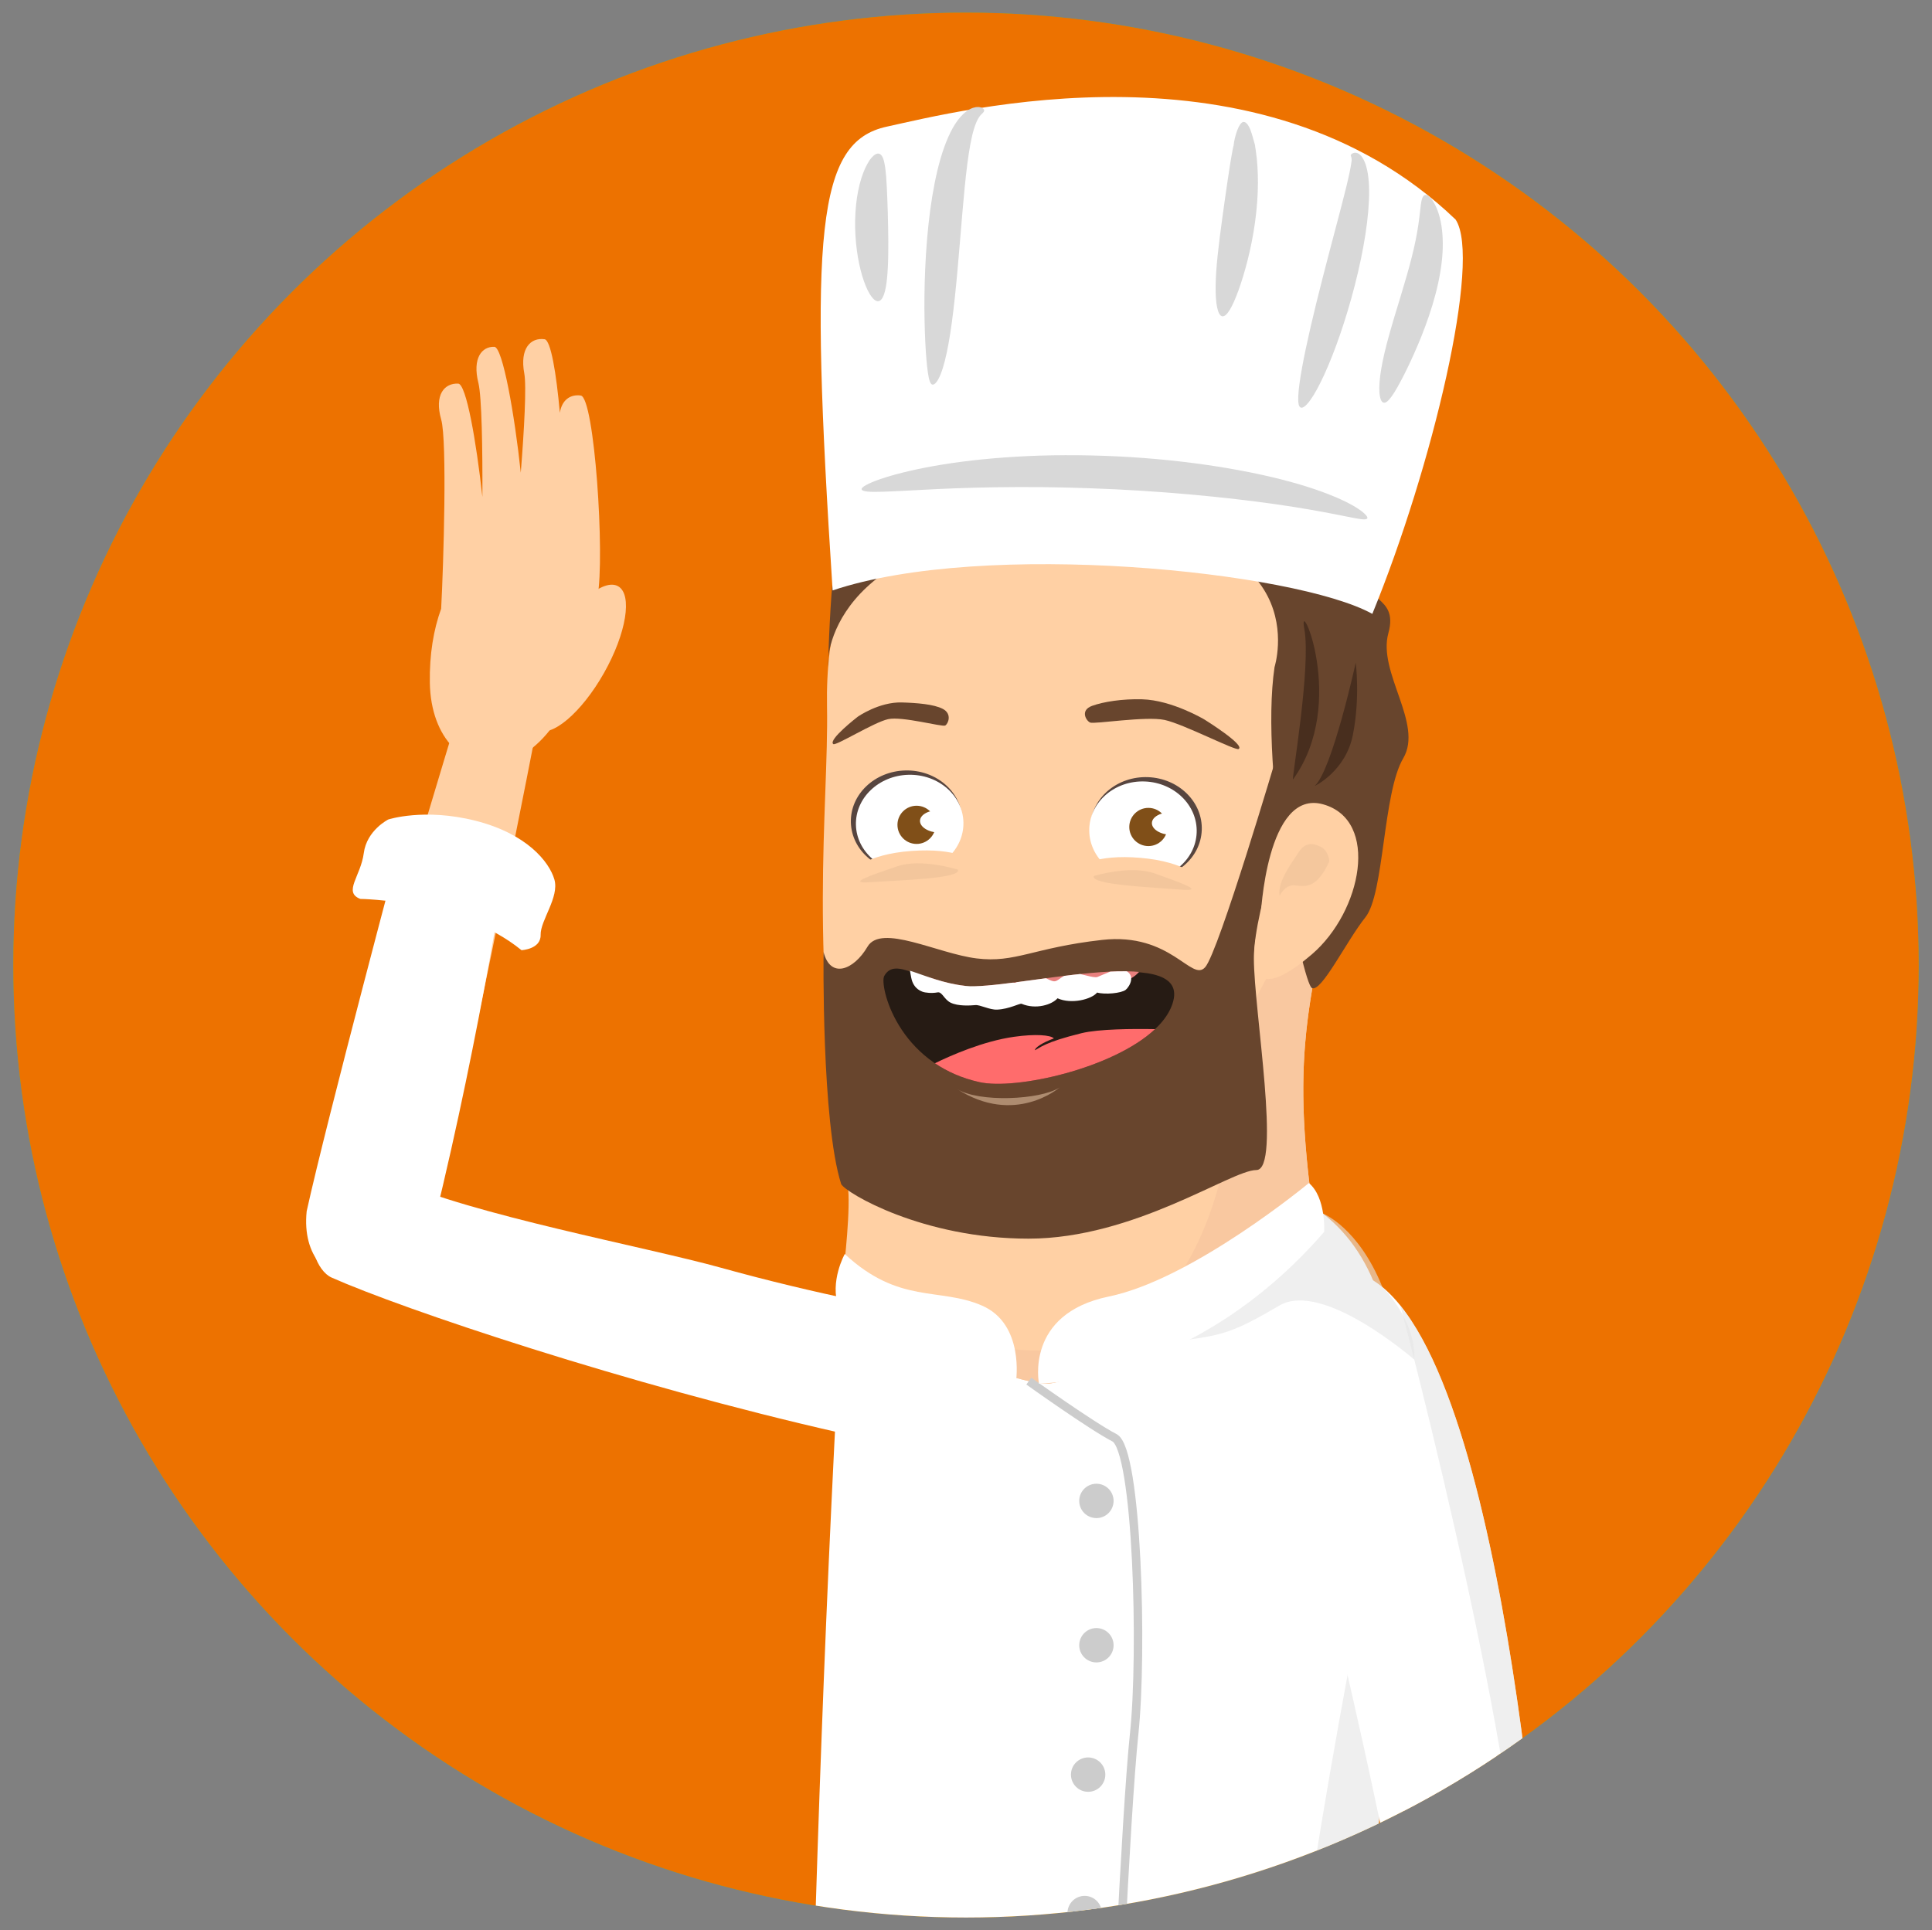 <?xml version="1.0" encoding="utf-8"?>
<!-- Generator: Adobe Illustrator 27.4.1, SVG Export Plug-In . SVG Version: 6.00 Build 0)  -->
<svg version="1.1" id="Capa_1" xmlns="http://www.w3.org/2000/svg" xmlns:xlink="http://www.w3.org/1999/xlink" x="0px" y="0px"
	 viewBox="0 0 1584.82 1583.7" style="enable-background:new 0 0 1584.82 1583.7;" xml:space="preserve">
<rect x="0" y="0" width="1584.82" height="1583.7" fill="#808080" stroke="none"/>
<style type="text/css">
	.st0{fill:#7FB428;}
	.st1{clip-path:url(#SVGID_00000163037534336660125710000000687741183682755496_);}
	.st2{fill:#ED7200;}
	.st3{fill:#FFD0A4;}
	.st4{fill:#FFFFFF;}
	.st5{opacity:0.2;}
	.st6{fill:#131313;}
	.st7{fill:#00B7B1;}
	.st8{fill:#0D4377;}
	.st9{fill:#FFA45D;}
	.st10{fill:#4C4C4C;}
	.st11{opacity:0.29;}
	.st12{fill:url(#SVGID_00000175307195308766042280000005456179179053932175_);}
	.st13{fill:#F9C8A0;}
	.st14{opacity:0.6;fill:#E5E5E5;}
	.st15{fill:#68452D;}
	.st16{opacity:0.58;}
	.st17{fill:#E0BFA1;}
	.st18{fill:#261B14;}
	.st19{fill:#FF6C6C;}
	.st20{clip-path:url(#SVGID_00000090987550130582080410000008144098573943485600_);}
	.st21{fill:#E8807E;}
	.st22{opacity:0.05;fill:#1C1C1B;}
	.st23{fill:#482E1E;}
	.st24{opacity:0.2;fill:#FFFF00;}
	.st25{fill:#57453F;}
	.st26{opacity:0.05;}
	.st27{fill:#804F18;}
	.st28{fill:#D8D8D8;}
	.st29{fill:none;stroke:#CCCCCC;stroke-width:6.932;stroke-miterlimit:10;}
	.st30{fill:#CCCCCC;stroke:#CCCCCC;stroke-width:6.932;stroke-miterlimit:10;}
</style>
<g>
	<circle class="st0" cx="792.41" cy="791.85" r="781.47"/>
	<g>
		<defs>
			<circle id="SVGID_1_" cx="792.41" cy="791.85" r="781.47"/>
		</defs>
		<clipPath id="SVGID_00000010311564299071417280000002998028241375937726_">
			<use xlink:href="#SVGID_1_"  style="overflow:visible;"/>
		</clipPath>
		<g style="clip-path:url(#SVGID_00000010311564299071417280000002998028241375937726_);">
			<circle class="st2" cx="792.41" cy="791.85" r="781.47"/>
		</g>
		<g style="clip-path:url(#SVGID_00000010311564299071417280000002998028241375937726_);">
			<g>
				
					<ellipse transform="matrix(0.492 -0.87 0.87 0.492 -229.353 686.733)" class="st3" cx="474.09" cy="540" rx="67.75" ry="24.96"/>
				<g>
					<g>
						<path class="st4" d="M1061.5,1171.52c37.78-86.3-158.53-44.84-470.22-131.39c-61.73-17.14-204.8-43.52-267.14-72.27
							c-86.03-14.56-76.32,69.61-52.12,80.37C388.27,1099.93,1007.19,1295.6,1061.5,1171.52z"/>
						<path class="st3" d="M357.11,994.03c37.86-158.42,94.71-456.87,94.71-456.87l-46.65-48.05c0,0-125.74,410.13-141.83,485.37
							C256.04,1049.33,339.93,1065.31,357.11,994.03z"/>
						<path class="st3" d="M361.88,499.45c-6.19,17.06-9.66,37.32-9.28,60.73c1.51,92.83,114.59,104.89,136.45-69.7l1.05-0.58
							c6.27-33.33-2.47-163.81-13.71-165.38c-8.29-1.16-15.48,3.4-17.14,14.21c-2.9-32.54-7.46-59.69-12.54-60.4
							c-11.23-1.57-20.52,7.28-16.63,28.1c1.9,10.19-0.07,46.1-2.88,81.41c-5.05-47.64-14.88-103.03-21.67-103.28
							c-10.35-0.38-18.16,9.38-13.1,29.64c2.77,11.08,3.47,54.52,3.28,93.48c-5.04-45.69-13.23-92.62-19.85-92.93
							c-11.33-0.51-19.76,9.16-13.94,29.52C366.85,361.59,363.86,462.49,361.88,499.45z"/>
						<path class="st4" d="M356.25,1002.13c38.79-158.19,60.43-304.3,60.43-304.3l-85.1-16.89c0,0-63.48,237.7-80.01,312.84
							C243.84,1068.6,338.66,1073.31,356.25,1002.13z"/>
					</g>
					<path class="st4" d="M295.57,737.56c0,0,81.59,0.83,132.22,42.06c0,0,15.98-0.74,15.69-12.56
						c-0.29-11.82,15.49-30.91,11.29-45.43c-4.21-14.52-22.64-37.59-64.77-48.23s-71.46-1.03-71.46-1.03s-17.69,8.77-20.14,27.67
						C295.96,718.94,281.21,732.04,295.57,737.56z"/>
				</g>
			</g>
			<g>
				<path class="st5" d="M716.44,3460.06c144.81,0,265.89,12.02,296.51,28.12c43.97-2.93,94.67-4.61,148.7-4.61
					c167.93,0,304.06,16.16,304.06,36.1s-136.13,36.1-304.06,36.1c-144.81,0-265.89-12.02-296.51-28.12
					c-43.97,2.93-94.67,4.61-148.7,4.61c-167.93,0-304.06-16.16-304.06-36.1C412.37,3476.22,548.51,3460.06,716.44,3460.06z"/>
				<path class="st6" d="M1216.74,3523.33c0,0,1.73,16.93-1.73,21.77s-49.41,21.68-87.42,22.8c-34.9,1.04-102.97-18.31-105.04-23.84
					c-2.07-5.53-5.53-16.93-4.49-19.35c1.04-2.42,11.75-20.39,11.75-20.39s37.32-34.55,79.47-37.32
					C1151.43,3464.24,1202.57,3504.32,1216.74,3523.33z"/>
				<path class="st7" d="M1054.34,3448.17c0,0-26.56,31.37-27.99,45.61c-1.42,14.24,2.59,31.62,2.59,31.62s29.54,15.55,90.7,15.55
					c54.1,0,91.22-15.03,91.22-15.03c4.15-28.51-6.22-62.2-29.02-68.93c-20.3-6-50.93-68.17-50.93-68.17l-58.37,5.69
					L1054.34,3448.17z"/>
				<path class="st4" d="M781.34,3349.85c0,0-1.04,40.95-10.88,52.87c0,0,32.65,13.99,52.87,13.99s48.72-2.07,48.72-2.07
					s3.63-40.43-7.77-54.42C852.87,3346.22,781.34,3349.85,781.34,3349.85z"/>
				<path class="st6" d="M871.01,3449.36c0,0,10.37,3.63,10.37,9.85s0.52,20.21,0.52,20.21s-45.61,12.44-54.42,22.29
					c-8.81,9.85-82.93,35.76-107.29,36.8c-24.36,1.04-151.34,12.44-170.52-16.07c-19.18-28.51,9.33-32.13,9.33-32.13L871.01,3449.36
					z"/>
				<path class="st7" d="M775.12,3372.65c0,0-19.12,28.59-48.06,41.74c-28.93,13.15-136.69,30.26-156.13,51.69
					c-25.6,28.22-26.63,52.14,37.98,53.94c0,0,53.43,6.16,113.93-4.36c60.5-10.52,107.03-39.04,113.6-42.99
					c6.58-3.95,39.46-15.78,39.46-15.78s11.4-22.63-1.79-67.66C845.61,3382.5,782.22,3398.41,775.12,3372.65z"/>
				<path class="st8" d="M1151.98,1962.56c-156.87-144.33-314.37-90.3-482.56-12.14c0.82,6.52-3.07,14.23,13.65,72.03
					c4.23,65.62,8.19,695.4,8.19,695.4l86.9,641.37c39.46,22.16,44.57-5.21,95.72,7.04l-77.44-641.93c0,0,12.53-422.16,14.41-597.9
					c8.66,0.64,122.05,9.38,155.6,8.64c14.03,122.11,15.09,358.77,18.83,579.69l70.7,697.04c18.22-21.17,73.88-17.83,99.41,0.52
					l-53.27-704.47c0,0,20.04-432.2,12.97-591.77C1129.49,2084.71,1155.77,2053.86,1151.98,1962.56z"/>
				<g>
					<path class="st9" d="M672.28,1929.72c39.75,13.76,164.74,54.6,247.5,54.6c79.24,0,186-23.64,226.25-33.29
						c8.26,15.57,12.87,32.75,12.87,51.58c0.02,0.46,0.04,0.89,0.06,1.35c-29.79,16.08-105.81,42.2-246.78,38.75
						c-150.64-3.69-209.02-36.76-238.49-50.02c-3.13-22.78-3.79-38.93-4.27-42.29C669.42,1943.15,670.43,1936.26,672.28,1929.72z"/>
				</g>
				
					<rect x="1105.96" y="1964.85" transform="matrix(-0.991 0.137 -0.137 -0.991 2501.551 3830.36)" class="st10" width="26.95" height="72.22"/>
				
					<rect x="1012.15" y="1982.64" transform="matrix(-0.999 0.053 -0.053 -0.999 2156.674 3980.38)" class="st10" width="26.95" height="72.22"/>
				
					<rect x="686.15" y="1947.22" transform="matrix(-0.994 -0.107 0.107 -0.994 1183.146 4030.106)" class="st10" width="26.95" height="72.22"/>
				
					<rect x="748.86" y="1975.73" transform="matrix(-0.994 -0.107 0.107 -0.994 1305.165 4093.661)" class="st10" width="26.95" height="72.22"/>
				
					<rect x="810.76" y="1984.54" transform="matrix(-0.999 -0.036 0.036 -0.999 1668.833 4074.99)" class="st10" width="121.45" height="75.55"/>
				<g class="st11">
					
						<linearGradient id="SVGID_00000018234880016684743220000001083619271688849312_" gradientUnits="userSpaceOnUse" x1="-1303.523" y1="1089.753" x2="-1302.833" y2="1089.753" gradientTransform="matrix(1 0 0 1 2451.589 0)">
						<stop  offset="0" style="stop-color:#D1AB26"/>
						<stop  offset="1" style="stop-color:#D1AB26;stop-opacity:0"/>
					</linearGradient>
					<path style="fill:url(#SVGID_00000018234880016684743220000001083619271688849312_);" d="M1148.07,1089.83
						c0.23-0.05,0.46-0.1,0.69-0.15C1148.53,1089.73,1148.3,1089.78,1148.07,1089.83L1148.07,1089.83z"/>
				</g>
				<path class="st4" d="M665.04,2124.99c0,0,92.69,25.02,293.93,25.02s195.29-53.8,195.29-53.8s-46.91-265.91-28.46-529.42
					c24.98-356.59,48.57-511.96-49.4-577.48l-384.21,51.5C662.29,1550.94,655.2,2124.51,665.04,2124.99z"/>
				<path class="st3" d="M692.2,1040.8c26.6,49.81,135.51,94.42,166.9,94.42c31.4,0,223.28-101.96,217.3-145.92
					c-19.43-143.04,4.11-177.28,20.37-294.65c16.26-117.37,1.33-150.9,1.33-150.9c5.42-111.19-117.48-192.77-239.62-170.95
					c-121.14,14.51-182.31,80.55-180.08,206.97c1.47,83.13-16.26,205.3,16.89,392.36C698.33,989.21,692.2,1040.8,692.2,1040.8z"/>
				<path class="st13" d="M859.11,1135.22c31.4,0,223.28-101.96,217.3-145.92c-15.43-113.58-3.77-158.59,9.83-231.05l-0.31-27.28
					c0,0-71.86,93.41-71.86,141.32s-17.96,235.92-158.08,235.92c-99.66,0-144.77-50.26-162.52-79.3c-0.7,7.12-1.27,11.9-1.27,11.9
					C718.8,1090.61,827.71,1135.22,859.11,1135.22z"/>
				<path class="st14" d="M958.98,2150c201.25,0,195.29-53.8,195.29-53.8s-46.91-265.91-28.46-529.42
					c11.79-168.34,27.21-283.65,29.9-365.39l-5.17-59.37c0,0-88.31,430.06-85.66,510.87c2.65,80.8-31.79,99.35-13.25,112.59
					c18.54,13.25,43.98,248.55,33.38,277.7c-10.6,29.14-120.54,43.71-223.86,43.71s-181.47-37.09-193.4-83.45
					c-3.05-11.84-3.37-28.58-6.73-40.68c-4.19,89.34,4.02,162.24,4.02,162.24S757.73,2150,958.98,2150z"/>
				<path class="st15" d="M1047.72,618.7c0,0-47.9,162.07-59.08,174.85c-11.18,12.77-27.94-28.74-84.63-22.35
					s-71.06,19.16-102.99,15.17c-31.94-3.99-78.24-28.74-89.42-9.58c-11.18,19.16-30.44,26.65-36.03,4.29
					c0,0-1.8,139.62,14.47,190.52c3.99,7.19,66.67,44.71,153.69,44.71s166.07-56.29,186.82-56.29c20.76,0-2-131.34-2-173.65
					s34.33-134.13,34.33-134.13L1047.72,618.7z"/>
				<g>
					<g class="st16">
						<g>
							<path class="st17" d="M784.88,893.39c17.74,11.46,68.73,9.08,84.25-1.09C869.13,892.29,832.49,924.15,784.88,893.39"/>
						</g>
					</g>
					<path class="st18" d="M725.35,800.77c9.2-16.51,30.51,5.45,66.47,9.49c35.95,4.06,182.91-37.84,170.66,10.9
						c-11.69,46.45-122.57,74.86-159.13,66.71C735.94,872.83,721.18,808.21,725.35,800.77"/>
					<g>
						<path class="st19" d="M947.5,844.4c-18.53-0.33-46.23-0.13-60.29,3.31c-30.6,7.51-34.21,12.09-38.24,14
							c-0.01-2.13,5.92-6.15,15.53-9.71c-2.65-2.79-15.1-3.8-32.67-1.32c-25.42,3.59-52.1,15.43-64.92,21.71
							c9.95,6.74,21.98,12.25,36.45,15.48C833.32,894.55,913.22,876.66,947.5,844.4z"/>
					</g>
					<g>
						<defs>
							<path id="SVGID_00000181771002879805368720000014274450894469209014_" d="M725.35,800.77c9.2-16.51,30.5,4.11,66.45,8.15
								c35.95,4.06,182.93-36.5,170.68,12.24c0,0-84.62,21.06-143.4,17.78C748.34,834.99,721.18,808.21,725.35,800.77"/>
						</defs>
						<clipPath id="SVGID_00000121961162649265901550000013739008633388863638_">
							<use xlink:href="#SVGID_00000181771002879805368720000014274450894469209014_"  style="overflow:visible;"/>
						</clipPath>
						<g style="clip-path:url(#SVGID_00000121961162649265901550000013739008633388863638_);">
							<g>
								<path class="st21" d="M794.78,803.24c-21.48-2.42-37.28-10.84-48.83-13.64c-0.48,2.29-0.18,4.17,2.79,5.99
									c6.61,4.04,25.11,12.47,41.91,13.44c16.79,0.96,113.21,1.54,128.36-2.9c6.25-1.83,13.8-4.34,19.03-13.99
									C899.12,787.66,817.87,805.85,794.78,803.24"/>
								<path class="st4" d="M745.98,793.18c0,0,1.22,9.08,2.27,11.9c1.71,4.66,4.79,7.26,8.54,8.65c2.11,0.8,7.65,1.42,12.24,0.52
									c3.79-0.76,5.33,5.73,10.74,8.42c6.15,3.05,16.21,2.38,20.29,2.01c3.99-0.37,11.66,4,17.9,3.71
									c9.98-0.44,18.64-5.39,20.07-4.78c11.77,4.95,24.93,0.71,29.45-4.52c11.34,5.09,27.88,0.91,32.49-4.71
									c6.26,1.82,19.9,0.61,23.46-2.26c3.19-2.59,9.55-13.3-2.83-16.7c-4.87-1.33-16.97,4.97-20.35,6.17
									c-3.34,1.2-14.3-3.22-18.74-3.03c-9.6,0.37-12.48,5.86-15.9,6.51c-3.45,0.68-7.22-3.39-12.73-3.81
									c-15.25-1.13-16.96,4.96-20.45,5.1c-3.5,0.12-11.08-1.9-15.34-2.5c-7.55-1.08-16.96,3.77-19.58,3.84
									c-2.28,0.08-7.32-3.92-14.58-4.82c-4.38-0.53-10.84,2.14-13.06,1.06C765.31,801.65,761.56,792.42,745.98,793.18"/>
							</g>
						</g>
					</g>
				</g>
				<path class="st15" d="M679.19,547.28c0,0,1.22-43.5,3.8-70.62c2.58-27.11,41.94-37.87,41.94-37.87l15.27-21.73l26.13-90.56
					l-1.29,33.57l72.3-61.97l-6.46,28.4c0,0,64.56-24.53,60.68-36.15c-3.87-11.62,12.91,30.99,12.91,30.99s61.97,15.49,78.76-3.87
					s27.11,9.04,27.11,9.04s33.57,43.9,68.43,36.15c34.86-7.75,40.02,1.29,40.02,1.29s-3.87,59.39,0,67.14s9.43,19.37,9.43,19.37
					s13.23-5.11-0.97,19.42s20.69,17.24,11.65,49.52c-9.04,32.28,28.95,74.38,12.16,102.78c-16.78,28.4-15.49,111.04-30.99,130.4
					s-36.15,61.97-43.9,58.1c-7.75-3.87-43.25-178.18-30.66-263.39c0,0,37.12-116.2-156.55-116.2S677.58,527.91,679.19,547.28z"/>
				<path class="st3" d="M1076.12,783.03c41-35.17,55.82-110.09,9.19-123.1c-46.64-13-51.2,92.31-51.2,92.31
					S1006.87,842.43,1076.12,783.03z"/>
				<path class="st22" d="M1049.71,735.03c0,0,4.18-9.16,11.91-8.63c7.73,0.54,17.98,4.47,28.84-19.74c0,0-0.39-8.5-7.13-11.88
					c-6.73-3.38-12.82-3.77-18.37,4.93S1047.61,723.65,1049.71,735.03z"/>
				<path class="st23" d="M1060.72,639.44c-1.7,2.35,15.01-92.48,9.2-123.46S1106.23,576.49,1060.72,639.44z"/>
				<path class="st23" d="M1112.1,543.75c0,0-19.32,88.36-33.73,101.21c0,0,25.43-12,31.39-41.96
					C1115.88,572.29,1112.1,543.75,1112.1,543.75z"/>
				<path class="st24" d="M830.9,326.5c0,0,64.56-24.53,60.68-36.15c0,0,0.69,0.97,1.54,2.66c0.5,1.2,1.06,2.57,1.67,4.05
					c2.77,8.39,3.49,23.12-17.73,35.25c-31.63,18.08-65.2,45.51-77.15,42.61C830.25,346.83,830.9,326.5,830.9,326.5z"/>
				<g>
					<path class="st15" d="M895.85,579.14c9.41-3.41,25.03-5.83,41.07-5.37c24.65,0.71,51.17,16.65,51.17,16.65
						s33.56,20.85,27.96,24.14c-2.68,1.58-45.22-20.51-60.66-23.84c-15.44-3.33-57.83,3.63-61.16,2.12
						C890.89,591.34,885.82,582.77,895.85,579.14z"/>
					<path class="st15" d="M773.39,581.64c-7.35-3.85-21.36-4.92-33.57-5.28c-18.76-0.56-36.2,11.71-36.2,11.71
						s-24.52,18.89-20.09,22.44c2.13,1.7,33.44-17.96,45.04-20.46c11.61-2.5,44.29,6.56,46.76,5.24
						C777.79,593.95,781.22,585.74,773.39,581.64z"/>
					<g>
						<g>
							
								<ellipse transform="matrix(1 -0.025 0.025 1 -16.829 19.072)" class="st25" cx="743.65" cy="673.14" rx="45.68" ry="41.46"/>
							
								<ellipse transform="matrix(1 -0.025 0.025 1 -16.881 19.137)" class="st4" cx="746.21" cy="675.24" rx="44.09" ry="40.01"/>
						</g>
						<path class="st3" d="M797.62,706.31l2.47,33.93l-98.98,7.2c0,0-0.38-29.19-2.24-30.8s11.27-15.72,48.82-18.45
							S797.62,706.31,797.62,706.31z"/>
						<path class="st26" d="M785.83,713.57c0,0-29.98-9.65-50.12-2.69c-20.14,6.95-43.24,14.48-20.98,12.92
							S788.99,720.92,785.83,713.57z"/>
					</g>
					<g>
						<g>
							
								<ellipse transform="matrix(0.039 -0.999 0.999 0.039 225.319 1591.946)" class="st25" cx="940" cy="678.87" rx="41.75" ry="45.68"/>
							
								<ellipse transform="matrix(0.039 -0.999 0.999 0.039 220.753 1591.358)" class="st4" cx="937.41" cy="680.95" rx="40.29" ry="44.09"/>
						</g>
						<circle class="st27" cx="942.02" cy="678.53" r="15.67"/>
						
							<ellipse transform="matrix(0.039 -0.999 0.999 0.039 248.724 1609.15)" class="st4" cx="960.64" cy="675.31" rx="9.24" ry="15.93"/>
						<circle class="st27" cx="751.85" cy="676.77" r="15.67"/>
						
							<ellipse transform="matrix(0.039 -0.999 0.999 0.039 67.654 1417.431)" class="st4" cx="770.47" cy="673.56" rx="9.24" ry="15.93"/>
						<path class="st3" d="M885.59,711.32l-2.92,33.89l98.87,8.51c0,0,0.77-29.19,2.65-30.76s-11.06-15.87-48.57-19.1
							C898.11,700.63,885.59,711.32,885.59,711.32z"/>
						<path class="st26" d="M897.28,718.74c0,0,30.1-9.25,50.15-2.03c20.05,7.22,43.04,15.05,20.81,13.2
							S894.03,726.05,897.28,718.74z"/>
					</g>
				</g>
				<g>
					<path class="st4" d="M1125.72,503.68c-63.06-34.95-318.06-61.12-442.72-19.25c-19.17-294.34-13.12-368.07,44.49-380.53
						c57.62-12.45,306.13-77.61,466.55,76.25C1215.61,212.72,1174.87,383.5,1125.72,503.68z"/>
					<g>
						<g>
							<g>
								<path class="st28" d="M706.79,401.5c-0.2-0.91,1.05-2.09,3.63-3.51c1.29-0.71,2.91-1.48,4.85-2.3
									c1.94-0.81,4.19-1.74,6.76-2.57c10.26-3.53,25.43-7.46,44.44-10.84c19.01-3.37,41.85-6.1,67.28-7.57
									c25.44-1.53,53.46-1.64,82.8-0.26c58.69,2.88,111.44,11.88,148.66,22.77c18.61,5.47,33.33,11.39,43,16.71
									c0.6,0.33,1.19,0.65,1.76,0.95c0.56,0.34,1.1,0.67,1.63,0.99c1.05,0.65,2.02,1.27,2.91,1.85c0.89,0.59,1.7,1.14,2.43,1.69
									c0.72,0.57,1.36,1.11,1.91,1.61c2.23,2.01,3.15,3.44,2.73,4.28c-0.42,0.84-2.16,1.03-5.01,0.68
									c-0.71-0.09-1.49-0.21-2.34-0.37c-0.86-0.14-1.8-0.29-2.81-0.46c-1.01-0.18-2.08-0.39-3.22-0.62
									c-0.57-0.12-1.15-0.24-1.76-0.37c-0.61-0.11-1.24-0.23-1.89-0.35c-10.27-2.08-25.08-4.99-43.56-7.92
									c-36.96-5.81-88.56-11.6-145.79-14.41c-28.61-1.35-55.89-1.99-80.7-1.85c-24.81,0.08-47.15,0.78-65.93,1.66
									c-18.78,0.88-34,1.87-44.65,2.18c-2.67,0.03-5.03,0.13-7.11,0.11c-2.07-0.01-3.85-0.1-5.3-0.25
									C708.63,403.02,706.99,402.42,706.79,401.5z"/>
							</g>
						</g>
					</g>
					<g>
						<g>
							<g>
								<path class="st28" d="M764.74,315.54c-1.79-0.57-2.67-3.85-3.59-9.79c-0.87-5.93-1.61-14.5-2.14-25.16
									c-1.02-21.31-1.27-50.91,1.42-83.77c1.36-16.43,3.41-32.11,6.22-46.37c2.84-14.25,6.41-27.09,11.08-37.7
									c2.34-5.3,4.89-10.03,7.87-14.01c2.95-3.96,6.31-7.19,9.84-9.08c0.88-0.47,1.8-0.83,2.61-1.15c0.9-0.26,1.73-0.46,2.49-0.61
									c0.81-0.08,1.55-0.11,2.2-0.1c0.65,0.04,1.23,0.19,1.73,0.32c0.5,0.12,0.93,0.29,1.3,0.52c0.37,0.21,0.66,0.43,0.89,0.66
									c0.46,0.45,0.67,0.9,0.66,1.37c0,0.46-0.21,0.93-0.56,1.38c-0.34,0.48-0.83,0.84-1.37,1.43c-1.17,1.06-2.15,2.3-3.23,4.27
									c-1.06,1.95-2.18,4.65-3.25,8.15c-1.08,3.48-2.05,7.79-2.96,12.66c-1.83,9.75-3.29,21.92-4.65,35.58
									c-1.35,13.68-2.58,28.88-3.91,44.93c-2.64,32.1-5.41,61.47-9.3,82.78c-1.92,10.65-4.11,19.31-6.5,25.23
									c-1.19,2.96-2.43,5.23-3.64,6.68C766.77,315.21,765.63,315.79,764.74,315.54z"/>
							</g>
						</g>
					</g>
					<g>
						<g>
							<g>
								<path class="st28" d="M720.64,247.11c-3.65,0.6-8.17-5.63-11.98-16.5c-1.93-5.43-3.58-12.02-4.9-19.43
									c-1.25-7.42-2.12-15.68-2.3-24.41c-0.14-8.74,0.4-17.12,1.53-24.71c1.21-7.6,2.86-14.39,5.02-19.94
									c0.53-1.39,1.04-2.7,1.59-3.93c0.58-1.23,1.17-2.37,1.74-3.43s1.15-2.02,1.72-2.9c0.57-0.88,1.2-1.65,1.78-2.34
									c2.36-2.73,4.49-3.91,6.28-3.4c1.8,0.51,3.1,2.64,3.95,5.88c0.22,0.82,0.38,1.69,0.57,2.65c0.2,0.96,0.38,1.99,0.53,3.08
									c0.15,1.09,0.27,2.24,0.37,3.45c0.14,1.22,0.28,2.51,0.38,3.84c0.36,5.32,0.76,11.61,0.96,18.55
									c0.29,6.96,0.51,14.61,0.64,22.69c0.16,8.08,0.24,15.83,0.09,22.94c-0.08,7.11-0.44,13.58-0.96,19.08
									C726.55,239.29,724.37,246.5,720.64,247.11z"/>
							</g>
						</g>
					</g>
					<g>
						<g>
							<g>
								<path class="st28" d="M1002.63,259.52c-3.67-0.55-5.65-10.06-5.45-24.91c0.09-7.41,0.71-16.13,1.72-25.63
									c1-9.51,2.35-19.82,3.82-30.55c1.48-10.73,2.9-20.9,4.29-30.18c0.64-4.64,1.38-9.06,2-13.21c0.35-2.08,0.69-4.08,1.02-6.01
									c0.32-1.93,0.64-3.79,0.99-5.57c0.18-0.89,0.35-1.76,0.52-2.6l0.13-0.62c0.04-0.13,0.09-0.24,0.13-0.3l0.05-0.11
									c0.02-0.05,0.04-0.02,0.05-0.14c0.03-0.24,0.05-0.47,0.08-0.71c0.22-1.86,0.53-3.53,0.86-5.05
									c0.68-3.03,1.47-5.45,2.22-7.38c0.76-1.93,1.48-3.34,2.21-4.38c0.73-1.03,1.44-1.75,2.35-2.03
									c0.88-0.27,1.97,0.07,3.04,1.16c1.07,1.07,2.08,2.82,2.94,4.96c0.87,2.14,1.62,4.7,2.38,7.44c0.37,1.31,0.77,2.72,1.19,4.21
									l0.16,0.53c0.03,0.08,0.06,0.33,0.1,0.48l0.1,0.52c0.04,0.32,0.07,0.65,0.11,0.97l0.11,0.67c0.13,0.88,0.27,1.79,0.41,2.72
									c0.27,1.86,0.52,3.81,0.75,5.85c0.23,2.04,0.37,4.16,0.53,6.36c0.34,4.4,0.42,9.1,0.45,14.06
									c-0.06,9.9-0.8,20.78-2.35,32.04c-1.54,11.26-3.71,21.82-6.09,31.24c-2.38,9.43-4.94,17.74-7.43,24.65
									C1011.02,251.8,1006.34,260.08,1002.63,259.52z"/>
							</g>
						</g>
					</g>
					<g>
						<g>
							<g>
								<path class="st28" d="M1066.94,334.4c-1.71-0.74-2.22-4.09-1.96-9.73c0.28-5.63,1.38-13.53,3.13-23.18
									c3.5-19.29,9.67-45.51,17.03-74.18c7.33-28.67,14.41-54.42,18.92-72.75c2.26-9.12,3.82-16.49,4.41-20.83
									c0.07-0.51,0.14-0.99,0.2-1.44c0.03-0.21,0.06-0.41,0.09-0.6c0.02-0.2,0.01-0.43,0.02-0.64c-0.01-0.84-0.16-1.59-0.34-2.14
									c-0.39-1.1-0.67-1.55-0.11-2.2c0.64-0.7,2.1-1.65,4.23-1.3c1.04,0.19,2.18,0.75,3.25,1.72c0.26,0.25,0.52,0.5,0.79,0.82
									c0.26,0.32,0.54,0.67,0.77,1.02c0.5,0.72,0.93,1.46,1.34,2.26c1.6,3.18,2.63,6.98,3.32,11.24c0.68,4.27,1.02,9.03,1.06,14.2
									c0.13,20.69-4.23,48.03-11.72,77.34c-7.52,29.31-16.72,55.08-24.99,73.22c-4.14,9.07-8.06,16.22-11.45,20.94
									C1071.54,332.9,1068.66,335.14,1066.94,334.4z"/>
							</g>
						</g>
					</g>
					<g>
						<g>
							<g>
								<path class="st28" d="M1134.97,330.37c-1.8-0.4-3.02-3.24-3.39-8.07c-0.39-4.83,0.08-11.62,1.46-19.7
									c1.37-8.08,3.61-17.46,6.43-27.61c2.81-10.15,6.19-21.07,9.62-32.37c3.43-11.3,6.54-21.92,8.95-31.54
									c2.47-9.62,4.12-18.21,5.26-25.49c1.14-7.28,1.63-13.25,2.21-17.64c0.37-2.22,0.62-3.99,1.15-5.34
									c0.51-1.34,1.18-2.23,2.06-2.54c0.88-0.31,1.93-0.02,3.13,0.88c1.18,0.9,2.63,2.4,3.9,4.55c2.72,4.25,5.36,11.11,6.68,19.78
									c1.34,8.66,1.51,19.09,0.15,30.2c-1.29,11.15-3.97,23.01-7.6,34.99c-3.65,11.98-7.85,22.97-11.98,32.73
									c-4.14,9.76-8.18,18.3-11.79,25.37c-3.62,7.06-6.79,12.66-9.47,16.45C1139.06,328.8,1136.82,330.79,1134.97,330.37z"/>
							</g>
						</g>
					</g>
				</g>
				<g>
					<g>
						<path class="st3" d="M1093.94,1083.43c-72.15,0,17.22,125,52.23,370.27c6.93,48.57,32.36,157.05,31.34,209.63
							c16.21,64.83,72.28,32.17,72.4,11.89C1250.47,1577.77,1197.67,1083.43,1093.94,1083.43z"/>
						<path class="st3" d="M1177.5,1663.32c-23.77,122.46-60.51,397.64-60.51,397.64l37.28,35.24c0,0,85.79-362.89,95.63-420.99
							C1253.02,1617.69,1188.31,1608.21,1177.5,1663.32z"/>
						<path class="st3" d="M1170.97,2152.15c3.19-13.53,4.02-29.25,1.64-47.02c-9.43-70.48-96.52-69.56-97.58,65.19l-0.74,0.53
							c-1.8,25.91,16.49,124.39,25.18,124.58c6.41,0.14,11.47-3.97,11.77-12.34c5.11,24.5,11,44.74,14.93,44.82
							c8.68,0.19,14.96-7.37,10.15-22.86c-2.36-7.58-4.06-35.07-5.07-62.18c8.09,35.79,20.51,77.05,25.7,76.63
							c7.9-0.64,12.98-8.76,7.32-23.72c-3.09-8.18-7.5-41.17-10.84-70.82c7.91,34.3,18.32,69.28,23.39,68.92
							c8.66-0.62,14.21-8.73,7.97-23.7C1179.49,2257.45,1172.76,2180.44,1170.97,2152.15z"/>
					</g>
					<path class="st4" d="M1094.8,1042.66c0,0-68.72,17.07-37.58,134.14c31.15,117.07,98.9,409.6,96.72,449.85
						s-32.87,227.17-36.95,271.59s112.44,23.06,112.44,23.06s44.67-209.18,38.84-300.73
						C1262.45,1529.02,1222.34,1030.15,1094.8,1042.66z"/>
					<path class="st14" d="M1116.99,1898.24c1.23-13.35,4.86-39.59,9.39-70.82c0,0,51.91,20.73,79.1,7.87
						c27.19-12.87,28.48-79.05,42.46-208.64c13.98-129.57-99.19-555.35-99.21-555.45c85.38,105.93,114.63,472.23,119.54,549.37
						c5.83,91.55-38.84,300.73-38.84,300.73s-37.4,6.85-69.08,4.71l-43.38-24.87C1116.94,1900.2,1116.9,1899.26,1116.99,1898.24z"/>
					<path class="st4" d="M1249.91,1856.25c0,0-76.4,17.48-132.91-9.71c0,0-14.76,4.26-11.85,15.24
						c2.91,10.98-7.56,32.34-0.38,44.96c7.18,12.62,29.56,30.05,71.29,30.56c41.73,0.51,66.97-15.02,66.97-15.02
						s14.56-12.15,12.62-30.35S1264.55,1858.19,1249.91,1856.25z"/>
				</g>
				<path class="st29" d="M843.95,1133.19c0,0,51.35,36.76,70.24,46.47c18.89,9.71,23.19,176.72,16.19,242.75
					s-17.3,295.18-17.98,335.96c-0.68,40.78,14.07,38.34-2.39,62.79c0,0-13.87,15.54-9.64,34.96s44.28,211.03-0.99,293.89"/>
				<path class="st14" d="M1160.16,1115.61c0,0-74.91-65.48-110.7-44.41c-35.79,21.07-45.76,23.89-73.24,27.81
					c-27.48,3.92-22.91-27.81-22.91-27.81l132.08-75.37c0,0,28.76,11.04,48.6,60.22C1134,1056.05,1161.6,1083.01,1160.16,1115.61z"
					/>
				<path class="st4" d="M1073.68,970.67c0,0-95.03,78.88-164.12,93.12c-69.09,14.24-57.27,71.43-57.27,71.43
					s126.23-0.23,233.95-124.51C1086.24,1010.71,1087.84,982.52,1073.68,970.67z"/>
				<path class="st4" d="M833.46,1133.19c0,0,7.07-46.81-27.99-61.99c-35.06-15.18-67.89-0.8-112.52-42.3c0,0-12.6,22.59-5.07,43.65
					C687.87,1072.56,752.65,1126.21,833.46,1133.19z"/>
				<circle class="st30" cx="899.38" cy="1231.49" r="10.63"/>
				<circle class="st30" cx="899.38" cy="1349.91" r="10.63"/>
				<circle class="st30" cx="892.6" cy="1456.07" r="10.63"/>
				<circle class="st30" cx="888.75" cy="1926.43" r="10.63"/>
				<circle class="st30" cx="889.74" cy="1569.65" r="10.63"/>
				<circle class="st30" cx="880.98" cy="1670.71" r="10.63"/>
				<circle class="st30" cx="889.74" cy="2058.73" r="10.63"/>
				<circle class="st30" cx="888.75" cy="1780.43" r="10.63"/>
			</g>
		</g>
	</g>
</g>
</svg>
